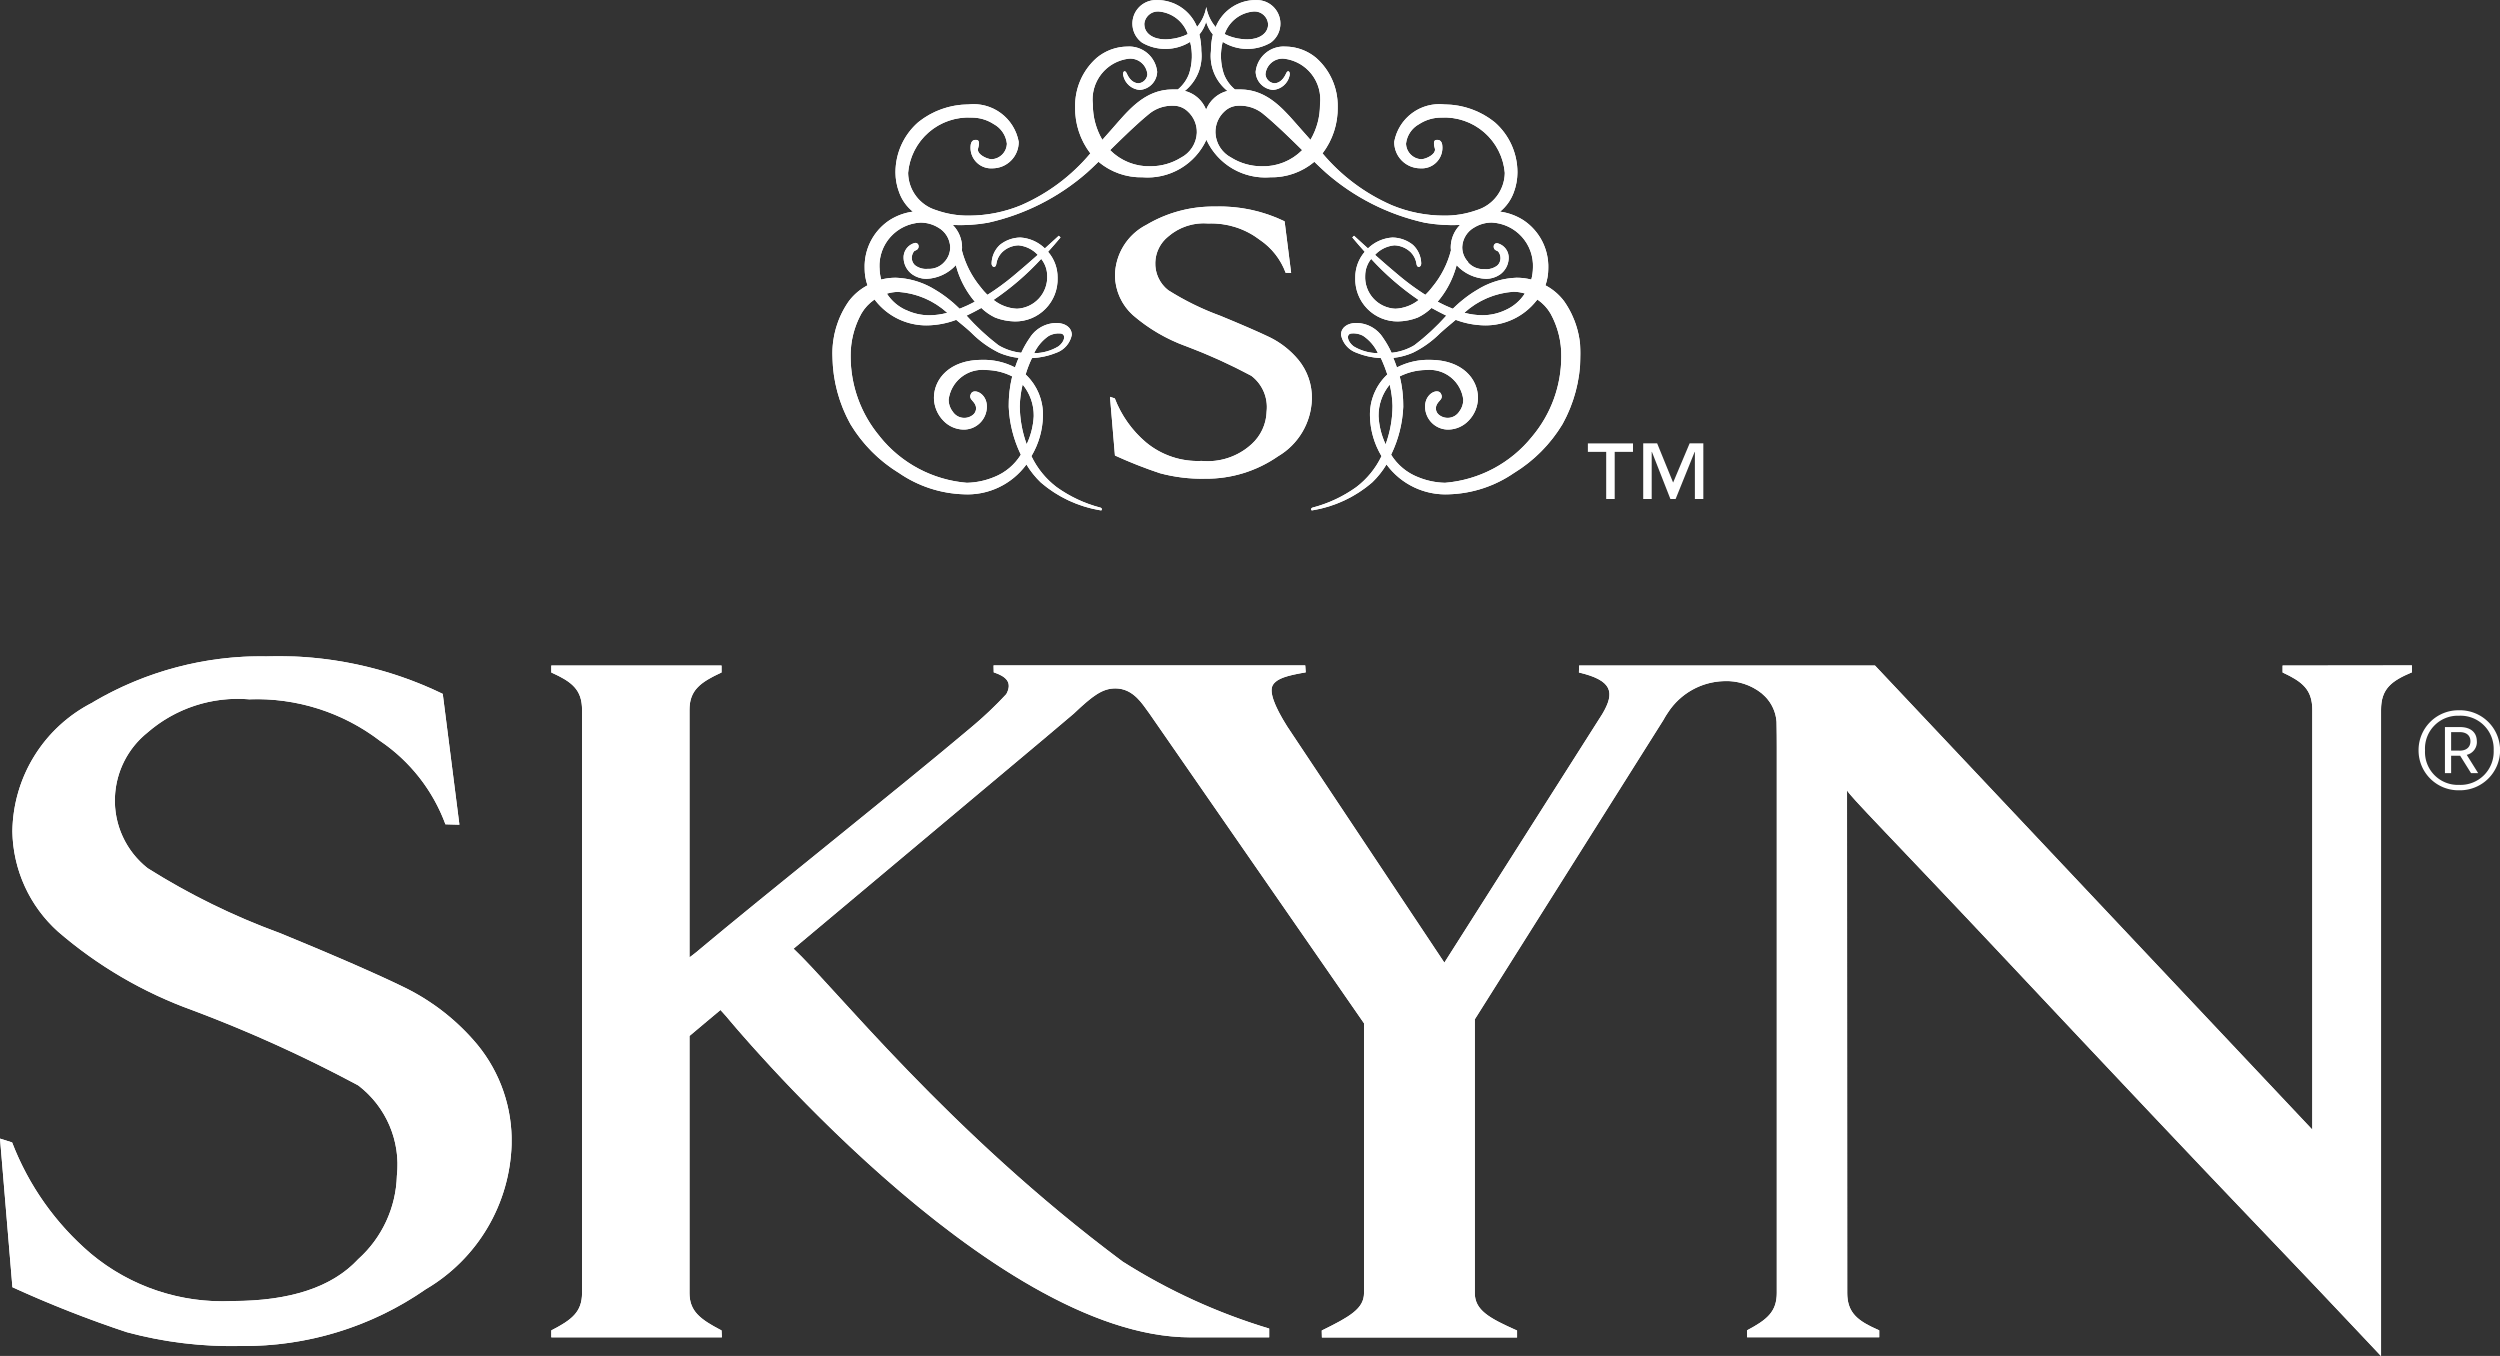 <?xml version="1.0" encoding="UTF-8"?> <svg xmlns="http://www.w3.org/2000/svg" width="95.563" height="51.832" viewBox="0 0 95.563 51.832"><rect x="0" y="0" width="95.563" height="51.832" fill="#333333" stroke="none"/><defs><style> .cls-1{fill:#fff}.cls-2{clip-path:url(#clip-path)}.cls-3{clip-path:url(#clip-path-2)}.cls-4{clip-path:url(#clip-path-3)} </style><clipPath id="clip-path"><path id="Path_756" d="M445.661-213.305a2.205 2.205 0 0 0-1.209 1.944 2.076 2.076 0 0 0 .686 1.512 6.478 6.478 0 0 0 2.027 1.186 20.827 20.827 0 0 1 2.5 1.133 1.5 1.5 0 0 1 .583 1.361 1.75 1.75 0 0 1-.583 1.259 2.485 2.485 0 0 1-1.9.633 3.092 3.092 0 0 1-2.133-.714 4.159 4.159 0 0 1-1.187-1.676l-.184-.06.189 2.242a17.316 17.316 0 0 0 1.72.678 6.143 6.143 0 0 0 1.723.209 4.8 4.8 0 0 0 2.792-.857 2.623 2.623 0 0 0 1.292-2.182 2.279 2.279 0 0 0-.516-1.506 3.341 3.341 0 0 0-1.086-.856q-.621-.3-1.9-.827a10.46 10.46 0 0 1-1.99-.978 1.291 1.291 0 0 1-.492-1.072 1.316 1.316 0 0 1 .492-.977 2.077 2.077 0 0 1 1.533-.5 3.048 3.048 0 0 1 1.971.626 2.605 2.605 0 0 1 .986 1.258l.21.006-.25-1.972a5.7 5.7 0 0 0-2.655-.565 4.99 4.99 0 0 0-2.618.694m-4.849 6.923a3.842 3.842 0 0 1 .109-.814 1.857 1.857 0 0 1 .424 1.21 2.875 2.875 0 0 1-.27 1.073 4.353 4.353 0 0 1-.264-1.469m13.715.4a1.847 1.847 0 0 1 .426-1.21 3.991 3.991 0 0 1 .108.814 4.354 4.354 0 0 1-.264 1.469 2.874 2.874 0 0 1-.27-1.073m-12.6-3.077a.789.789 0 0 1 .44-.089c.215.018.181.294-.072.49a1.816 1.816 0 0 1-.935.264 1.639 1.639 0 0 1 .566-.665m11.643.4c-.252-.2-.286-.473-.072-.49a.78.78 0 0 1 .437.089 1.623 1.623 0 0 1 .568.665 1.811 1.811 0 0 1-.933-.264m-18.106 3.449a4.748 4.748 0 0 1-1.116-3.058 3.31 3.31 0 0 1 .412-1.642 1.657 1.657 0 0 1 .505-.538l.03.043a2.47 2.47 0 0 0 2 .947 3.316 3.316 0 0 0 1.088-.211c.26.211.507.419.6.514a3.929 3.929 0 0 0 1.034.741 2.651 2.651 0 0 0 .753.2 5.03 5.03 0 0 0-.138.365 2.619 2.619 0 0 0-1.266-.29c-1.23 0-1.834.729-1.834 1.455a1.273 1.273 0 0 0 .368.877 1.091 1.091 0 0 0 .746.332.88.88 0 0 0 .909-.881c0-.5-.485-.7-.6-.5s.074.263.147.414a.321.321 0 0 1-.052.381.526.526 0 0 1-.8-.1.731.731 0 0 1-.156-.457 1.3 1.3 0 0 1 1.422-1.134 2.272 2.272 0 0 1 .568.077 2.341 2.341 0 0 1 .44.168 4.633 4.633 0 0 0-.133 1.166 4.671 4.671 0 0 0 .457 1.814l.006.013a2.118 2.118 0 0 1-1.025.856 2.878 2.878 0 0 1-1.038.218 4.766 4.766 0 0 1-3.328-1.768m25.105-5.195a.405.405 0 0 0 .029-.043 1.645 1.645 0 0 1 .505.538 3.3 3.3 0 0 1 .41 1.642 4.747 4.747 0 0 1-1.114 3.058 4.768 4.768 0 0 1-3.33 1.768 2.864 2.864 0 0 1-1.035-.218 2.121 2.121 0 0 1-1.026-.856l.006-.013a4.642 4.642 0 0 0 .458-1.814 4.673 4.673 0 0 0-.134-1.166 2.382 2.382 0 0 1 .441-.168 2.27 2.27 0 0 1 .566-.077 1.3 1.3 0 0 1 1.422 1.134.737.737 0 0 1-.155.457.528.528 0 0 1-.8.1.317.317 0 0 1-.05-.381c.073-.151.264-.209.145-.414s-.6 0-.6.5a.88.88 0 0 0 .909.881 1.092 1.092 0 0 0 .746-.332 1.266 1.266 0 0 0 .367-.877c0-.726-.6-1.453-1.834-1.455a2.618 2.618 0 0 0-1.265.29 6.568 6.568 0 0 0-.138-.365 2.634 2.634 0 0 0 .752-.2 3.909 3.909 0 0 0 1.034-.741c.1-.095.344-.3.6-.514a3.3 3.3 0 0 0 1.087.211 2.472 2.472 0 0 0 2-.947m-24.093.366a1.693 1.693 0 0 1-.738-.631 1.56 1.56 0 0 1 .432-.067 3.092 3.092 0 0 1 1.876.8 2.712 2.712 0 0 1-.684.094 2.054 2.054 0 0 1-.887-.2m21.341.1a3.1 3.1 0 0 1 1.877-.8 1.566 1.566 0 0 1 .432.067 1.7 1.7 0 0 1-.736.631 2.061 2.061 0 0 1-.887.2 2.722 2.722 0 0 1-.686-.094m-18.007-.487a10.358 10.358 0 0 0 1.828-1.573 1.036 1.036 0 0 1 .229.64 1.209 1.209 0 0 1-1.155 1.265 1.541 1.541 0 0 1-.89-.333m14.2-.932a1.036 1.036 0 0 1 .229-.64 10.319 10.319 0 0 0 1.816 1.572 1.54 1.54 0 0 1-.89.333 1.208 1.208 0 0 1-1.155-1.265m-18.565-.3a1.653 1.653 0 0 1 1.569-1.727 1.281 1.281 0 0 1 .67.186.9.9 0 0 1 .464.755.821.821 0 0 1-.226.568.778.778 0 0 1-.626.259.689.689 0 0 1-.5-.143.386.386 0 0 1-.117-.267.42.42 0 0 1 .084-.258c.036-.043.177-.045.177-.195a.124.124 0 0 0-.133-.129.57.57 0 0 0-.44.6.79.79 0 0 0 .34.609.959.959 0 0 0 .529.165 1.618 1.618 0 0 0 1.128-.523c.016.063.036.136.067.229a3.542 3.542 0 0 0 .658 1.168 5.244 5.244 0 0 1-.582.269 4.875 4.875 0 0 0-1.061-.8 3.06 3.06 0 0 0-1.372-.385 2.216 2.216 0 0 0-.565.07 1.757 1.757 0 0 1-.062-.453m22.5-.218a.818.818 0 0 1-.227-.568.9.9 0 0 1 .464-.755 1.276 1.276 0 0 1 .668-.186 1.655 1.655 0 0 1 1.571 1.727 1.818 1.818 0 0 1-.063.453 2.232 2.232 0 0 0-.566-.07 3.049 3.049 0 0 0-1.371.385 4.885 4.885 0 0 0-1.062.8 5.441 5.441 0 0 1-.582-.269 3.5 3.5 0 0 0 .658-1.168c.032-.093.053-.165.068-.229a1.616 1.616 0 0 0 1.127.523.959.959 0 0 0 .53-.165.792.792 0 0 0 .333-.598.57.57 0 0 0-.439-.6.123.123 0 0 0-.133.129c0 .15.141.151.176.195a.405.405 0 0 1 .084.258.385.385 0 0 1-.116.267.693.693 0 0 1-.5.143.772.772 0 0 1-.624-.259m-13.684-4.29c.494-.485 1.047-1.028 1.535-1.42a1.392 1.392 0 0 1 .888-.278.78.78 0 0 1 .542.215 1.061 1.061 0 0 1 .351.824 1.124 1.124 0 0 1-.607.947 2.2 2.2 0 0 1-1.155.329 2.092 2.092 0 0 1-1.553-.618m4.634.288a1.121 1.121 0 0 1-.607-.947 1.064 1.064 0 0 1 .349-.824.783.783 0 0 1 .543-.215 1.393 1.393 0 0 1 .888.278c.487.392 1.042.935 1.535 1.42a2.094 2.094 0 0 1-1.553.618 2.2 2.2 0 0 1-1.155-.329m-1.779-2.551a1.717 1.717 0 0 0 .631-1.529 2.631 2.631 0 0 0-.074-.629 1.34 1.34 0 0 0 .258-.485 1.346 1.346 0 0 0 .259.485 2.577 2.577 0 0 0-.074.629 1.718 1.718 0 0 0 .63 1.529 1.185 1.185 0 0 0-.815.718 1.181 1.181 0 0 0-.815-.718m-1.55-2.548a.522.522 0 0 1 .536-.49 1.284 1.284 0 0 1 1.128.865 1.89 1.89 0 0 1-.648.188 1.663 1.663 0 0 1-.212.014c-.47 0-.8-.229-.8-.577m3.715.563a1.884 1.884 0 0 1-.647-.188 1.282 1.282 0 0 1 1.127-.865.521.521 0 0 1 .536.49c0 .348-.332.577-.8.577a1.66 1.66 0 0 1-.211-.014m-1-.462a1.616 1.616 0 0 1-.353-.761 1.606 1.606 0 0 1-.352.761 1.646 1.646 0 0 0-1.55-1.026.9.9 0 0 0-.549 1.629 1.786 1.786 0 0 0 1.834-.032 2.21 2.21 0 0 1-.039 1.214 1.415 1.415 0 0 1-.43.606h-.2c-1.1 0-1.733.849-2.356 1.553-.117.131-.229.257-.33.373a2.645 2.645 0 0 1-.363-1.356 1.569 1.569 0 0 1 1.373-1.747.655.655 0 0 1 .711.6.372.372 0 0 1-.332.34c-.3 0-.433-.325-.46-.383-.069-.145-.163-.061-.129.089a.7.7 0 0 0 .632.548.717.717 0 0 0 .663-.691 1.075 1.075 0 0 0-1.14-.965 1.852 1.852 0 0 0-1.174.434 2.436 2.436 0 0 0-.821 1.866 2.834 2.834 0 0 0 .582 1.782 7.222 7.222 0 0 1-2.642 1.979 5.223 5.223 0 0 1-1.995.4 3.59 3.59 0 0 1-1.255-.208 1.51 1.51 0 0 1-1.075-1.424 2.313 2.313 0 0 1 2.432-2.115 1.536 1.536 0 0 1 .844.251.97.97 0 0 1 .5.752.615.615 0 0 1-.576.589c-.182 0-.594-.191-.525-.416.036-.121.072-.322-.064-.322-.041 0-.225-.034-.225.285a.786.786 0 0 0 .841.8 1.006 1.006 0 0 0 1-1.012 1.754 1.754 0 0 0-1.929-1.429 3.08 3.08 0 0 0-1.913.681 2.541 2.541 0 0 0-.868 1.913 2.175 2.175 0 0 0 .144.775 1.665 1.665 0 0 0 .521.728 2.207 2.207 0 0 0-.892.327 2.123 2.123 0 0 0-.951 1.846 1.926 1.926 0 0 0 .109.644 2.136 2.136 0 0 0-.714.606 3.467 3.467 0 0 0-.625 2.132 5.454 5.454 0 0 0 .687 2.569 5.542 5.542 0 0 0 1.855 1.866 4.627 4.627 0 0 0 2.471.814 2.79 2.79 0 0 0 2.4-1.141 3.368 3.368 0 0 0 .55.689 4.651 4.651 0 0 0 2.28 1.065c.047.007.052-.009.05-.042s-.008-.045-.057-.063a5.027 5.027 0 0 1-1.665-.78 3.222 3.222 0 0 1-.967-1.187 3.111 3.111 0 0 0 .44-1.531 2.093 2.093 0 0 0-.641-1.57l-.021-.018a4.255 4.255 0 0 1 .243-.628 2.823 2.823 0 0 0 .944-.209.91.91 0 0 0 .578-.677c0-.283-.25-.451-.584-.456a1.218 1.218 0 0 0-1.028.578 3.546 3.546 0 0 0-.318.561 2.116 2.116 0 0 1-.872-.288 8.717 8.717 0 0 1-1.221-1.132c.195-.093.382-.19.565-.294a1.981 1.981 0 0 0 .531.368 2.182 2.182 0 0 0 .749.147 1.614 1.614 0 0 0 1.635-1.672 1.484 1.484 0 0 0-.364-.989c.159-.178.319-.36.477-.55l-.067-.063s-.217.2-.532.484a1.471 1.471 0 0 0-.939-.416 1.274 1.274 0 0 0-.782.283 1 1 0 0 0-.315.7c-.006.152.158.208.182.019a.8.8 0 0 1 .212-.432.939.939 0 0 1 .632-.272 1.154 1.154 0 0 1 .739.364c-.29.257-.625.549-.946.816a9.371 9.371 0 0 1-.978.712 2.43 2.43 0 0 1-.265-.3 3.593 3.593 0 0 1-.712-1.4.9.9 0 0 0 .007-.1 1.228 1.228 0 0 0-.354-.87h.025a6.176 6.176 0 0 0 1.32-.087 8.551 8.551 0 0 0 3.782-1.913c.128-.113.278-.256.442-.416a2.534 2.534 0 0 0 1.686.593 2.475 2.475 0 0 0 2.439-1.436 2.476 2.476 0 0 0 2.44 1.436 2.536 2.536 0 0 0 1.686-.593c.163.161.314.3.442.416a8.535 8.535 0 0 0 3.781 1.913 6.188 6.188 0 0 0 1.322.087h.023a1.228 1.228 0 0 0-.354.87.923.923 0 0 0 .008.1 3.577 3.577 0 0 1-.712 1.4 2.444 2.444 0 0 1-.266.3 9.323 9.323 0 0 1-.977-.712 37.287 37.287 0 0 1-.947-.816 1.154 1.154 0 0 1 .739-.364.942.942 0 0 1 .633.272.8.8 0 0 1 .212.432c.022.189.188.134.181-.019a1 1 0 0 0-.314-.7 1.28 1.28 0 0 0-.783-.283 1.471 1.471 0 0 0-.938.416c-.317-.284-.532-.484-.532-.484l-.067.063c.158.19.317.372.476.55a1.489 1.489 0 0 0-.362.989 1.613 1.613 0 0 0 1.633 1.672 2.189 2.189 0 0 0 .751-.147 2 2 0 0 0 .531-.368c.183.1.369.2.565.294a8.669 8.669 0 0 1-1.222 1.132 2.107 2.107 0 0 1-.871.288 3.546 3.546 0 0 0-.318-.561 1.221 1.221 0 0 0-1.03-.578c-.333 0-.589.174-.583.456a.907.907 0 0 0 .578.677 2.817 2.817 0 0 0 .944.209c.053.111.1.229.148.349.035.091.066.185.1.279l-.021.018a2.094 2.094 0 0 0-.644 1.57 3.1 3.1 0 0 0 .442 1.531 3.235 3.235 0 0 1-.967 1.187 5.047 5.047 0 0 1-1.665.78c-.05.019-.056.039-.057.063s0 .049.05.042a4.656 4.656 0 0 0 2.28-1.065 3.358 3.358 0 0 0 .549-.689 2.794 2.794 0 0 0 2.4 1.141 4.633 4.633 0 0 0 2.472-.814 5.541 5.541 0 0 0 1.855-1.866 5.468 5.468 0 0 0 .687-2.569 3.459 3.459 0 0 0-.626-2.132 2.136 2.136 0 0 0-.713-.606 1.956 1.956 0 0 0 .109-.644 2.129 2.129 0 0 0-.951-1.846 2.214 2.214 0 0 0-.892-.327 1.693 1.693 0 0 0 .521-.728 2.2 2.2 0 0 0 .143-.775 2.54 2.54 0 0 0-.867-1.913 3.08 3.08 0 0 0-1.913-.681 1.754 1.754 0 0 0-1.929 1.429 1 1 0 0 0 1 1.012.786.786 0 0 0 .841-.8c0-.319-.184-.285-.225-.285-.136 0-.1.2-.065.322.068.225-.344.416-.526.416a.615.615 0 0 1-.575-.589.97.97 0 0 1 .5-.752 1.535 1.535 0 0 1 .844-.251 2.314 2.314 0 0 1 2.432 2.115 1.511 1.511 0 0 1-1.075 1.424 3.593 3.593 0 0 1-1.255.208 5.215 5.215 0 0 1-1.995-.4 7.234 7.234 0 0 1-2.643-1.979 2.841 2.841 0 0 0 .58-1.782 2.435 2.435 0 0 0-.82-1.866 1.853 1.853 0 0 0-1.175-.434 1.075 1.075 0 0 0-1.14.965.717.717 0 0 0 .665.691.7.7 0 0 0 .631-.548c.034-.15-.061-.235-.129-.089-.027.059-.163.383-.459.383a.374.374 0 0 1-.334-.34.655.655 0 0 1 .712-.6 1.569 1.569 0 0 1 1.373 1.747 2.656 2.656 0 0 1-.364 1.356c-.1-.116-.212-.242-.33-.373-.625-.7-1.255-1.553-2.357-1.553h-.2a1.417 1.417 0 0 1-.429-.606 2.21 2.21 0 0 1-.039-1.214 1.784 1.784 0 0 0 1.833.032.9.9 0 0 0-.548-1.629 1.646 1.646 0 0 0-1.55 1.026" class="cls-1" data-name="Path 756" transform="translate(-433.645 221.897)"></path></clipPath><clipPath id="clip-path-2"><path id="Path_760" d="M490.665-200.2v.265c.758.353 1.135.653 1.135 1.435v16.039L475.084-200.2h-11.31l-.007.265c1.275.3 1.39.755.892 1.591l-6.036 9.5-6-9.016c-.525-.833-.706-1.366-.549-1.607s.537-.352 1.249-.473l-.018-.265h-11.913l.006.265c.477.157.722.387.481.831a14.5 14.5 0 0 1-1.349 1.277c-2.941 2.477-7.867 6.374-10.5 8.587-.1.077-.188.149-.262.2v-9.455c0-.754.406-1.057 1.225-1.435v-.265h-6.509v.265c.786.353 1.177.653 1.177 1.435v22.279c0 .733-.392 1.032-1.177 1.436v.264h6.522l-.013-.264c-.82-.427-1.225-.732-1.225-1.436v-9.82l.647-.544.537-.449.222.246s10.072 12.267 17.744 12.267h3.009v-.335a22.652 22.652 0 0 1-5.6-2.56c-6.659-4.956-11.031-10.515-12.582-11.96l9.563-8.016 1.15-.971c.725-.686 1.093-.963 1.591-.963.7 0 1.047.627 1.288.943l8.215 11.858v10.308c0 .6-.541.906-1.616 1.436l.006.264h7.46v-.264c-1.076-.478-1.615-.781-1.615-1.436v-10.461L467-198.126c.052-.1.117-.2.177-.288a2.638 2.638 0 0 1 2.128-1.191 2.162 2.162 0 0 1 1.447.466c.042.038.088.08.134.124a1.532 1.532 0 0 1 .435.97c.007.332.009.707.009.974v20.846c0 .733-.378 1.032-1.136 1.436v.264h5.052v-.264c-.813-.352-1.223-.658-1.223-1.436l-.008-19.215c0 .128 1.771 1.9 6.065 6.472s7.378 7.833 9.26 9.8 3.573 3.749 5.088 5.362v-24.7c0-.8.392-1.106 1.18-1.435v-.265z" class="cls-1" data-name="Path 760" transform="translate(-424.488 200.205)"></path></clipPath><clipPath id="clip-path-3"><path id="Path_762" d="M410.055-198.737a5.593 5.593 0 0 0-3.066 4.927 5.256 5.256 0 0 0 1.744 3.83 16.347 16.347 0 0 0 5.138 3.005 52.289 52.289 0 0 1 6.336 2.873 3.811 3.811 0 0 1 1.479 3.452 4.449 4.449 0 0 1-1.479 3.191q-1.485 1.6-4.812 1.6a7.839 7.839 0 0 1-5.409-1.813 10.549 10.549 0 0 1-3.007-4.248l-.463-.148.474 5.681a43.512 43.512 0 0 0 4.361 1.716 15.377 15.377 0 0 0 4.369.53 12.148 12.148 0 0 0 7.073-2.171 6.643 6.643 0 0 0 3.278-5.533 5.778 5.778 0 0 0-1.309-3.815 8.477 8.477 0 0 0-2.752-2.169q-1.572-.772-4.809-2.1a26.624 26.624 0 0 1-5.042-2.475 3.284 3.284 0 0 1-1.25-2.717 3.327 3.327 0 0 1 1.25-2.473 5.256 5.256 0 0 1 3.883-1.265 7.755 7.755 0 0 1 5 1.589 6.612 6.612 0 0 1 2.5 3.188l.534.015-.637-5a14.446 14.446 0 0 0-6.742-1.436 12.666 12.666 0 0 0-6.636 1.758" class="cls-1" data-name="Path 762" transform="translate(-406.515 200.495)"></path></clipPath></defs><g id="Group_555" data-name="Group 555" transform="translate(-406.515 221.896)"><g id="Group_550" data-name="Group 550" transform="translate(438.329 -221.897)"><path id="Path_755" d="M445.661-213.305a2.205 2.205 0 0 0-1.209 1.944 2.076 2.076 0 0 0 .686 1.512 6.478 6.478 0 0 0 2.027 1.186 20.827 20.827 0 0 1 2.5 1.133 1.5 1.5 0 0 1 .583 1.361 1.75 1.75 0 0 1-.583 1.259 2.485 2.485 0 0 1-1.9.633 3.092 3.092 0 0 1-2.133-.714 4.159 4.159 0 0 1-1.187-1.676l-.184-.06.189 2.242a17.316 17.316 0 0 0 1.72.678 6.143 6.143 0 0 0 1.723.209 4.8 4.8 0 0 0 2.792-.857 2.623 2.623 0 0 0 1.292-2.182 2.279 2.279 0 0 0-.516-1.506 3.341 3.341 0 0 0-1.086-.856q-.621-.3-1.9-.827a10.46 10.46 0 0 1-1.99-.978 1.291 1.291 0 0 1-.492-1.072 1.316 1.316 0 0 1 .492-.977 2.077 2.077 0 0 1 1.533-.5 3.048 3.048 0 0 1 1.971.626 2.605 2.605 0 0 1 .986 1.258l.21.006-.25-1.972a5.7 5.7 0 0 0-2.655-.565 4.99 4.99 0 0 0-2.618.694m-4.849 6.923a3.842 3.842 0 0 1 .109-.814 1.857 1.857 0 0 1 .424 1.21 2.875 2.875 0 0 1-.27 1.073 4.353 4.353 0 0 1-.264-1.469m13.715.4a1.847 1.847 0 0 1 .426-1.21 3.991 3.991 0 0 1 .108.814 4.354 4.354 0 0 1-.264 1.469 2.874 2.874 0 0 1-.27-1.073m-12.6-3.077a.789.789 0 0 1 .44-.089c.215.018.181.294-.072.49a1.816 1.816 0 0 1-.935.264 1.639 1.639 0 0 1 .566-.665m11.643.4c-.252-.2-.286-.473-.072-.49a.78.78 0 0 1 .437.089 1.623 1.623 0 0 1 .568.665 1.811 1.811 0 0 1-.933-.264m-18.106 3.449a4.748 4.748 0 0 1-1.116-3.058 3.31 3.31 0 0 1 .412-1.642 1.657 1.657 0 0 1 .505-.538l.03.043a2.47 2.47 0 0 0 2 .947 3.316 3.316 0 0 0 1.088-.211c.26.211.507.419.6.514a3.929 3.929 0 0 0 1.034.741 2.651 2.651 0 0 0 .753.2 5.03 5.03 0 0 0-.138.365 2.619 2.619 0 0 0-1.266-.29c-1.23 0-1.834.729-1.834 1.455a1.273 1.273 0 0 0 .368.877 1.091 1.091 0 0 0 .746.332.88.88 0 0 0 .909-.881c0-.5-.485-.7-.6-.5s.074.263.147.414a.321.321 0 0 1-.052.381.526.526 0 0 1-.8-.1.731.731 0 0 1-.156-.457 1.3 1.3 0 0 1 1.422-1.134 2.272 2.272 0 0 1 .568.077 2.341 2.341 0 0 1 .44.168 4.633 4.633 0 0 0-.133 1.166 4.671 4.671 0 0 0 .457 1.814l.006.013a2.118 2.118 0 0 1-1.025.856 2.878 2.878 0 0 1-1.038.218 4.766 4.766 0 0 1-3.328-1.768m25.105-5.195a.405.405 0 0 0 .029-.043 1.645 1.645 0 0 1 .505.538 3.3 3.3 0 0 1 .41 1.642 4.747 4.747 0 0 1-1.114 3.058 4.768 4.768 0 0 1-3.33 1.768 2.864 2.864 0 0 1-1.035-.218 2.121 2.121 0 0 1-1.026-.856l.006-.013a4.642 4.642 0 0 0 .458-1.814 4.673 4.673 0 0 0-.134-1.166 2.382 2.382 0 0 1 .441-.168 2.27 2.27 0 0 1 .566-.077 1.3 1.3 0 0 1 1.422 1.134.737.737 0 0 1-.155.457.528.528 0 0 1-.8.1.317.317 0 0 1-.05-.381c.073-.151.264-.209.145-.414s-.6 0-.6.5a.88.88 0 0 0 .909.881 1.092 1.092 0 0 0 .746-.332 1.266 1.266 0 0 0 .367-.877c0-.726-.6-1.453-1.834-1.455a2.618 2.618 0 0 0-1.265.29 6.568 6.568 0 0 0-.138-.365 2.634 2.634 0 0 0 .752-.2 3.909 3.909 0 0 0 1.034-.741c.1-.095.344-.3.6-.514a3.3 3.3 0 0 0 1.087.211 2.472 2.472 0 0 0 2-.947m-24.093.366a1.693 1.693 0 0 1-.738-.631 1.56 1.56 0 0 1 .432-.067 3.092 3.092 0 0 1 1.876.8 2.712 2.712 0 0 1-.684.094 2.054 2.054 0 0 1-.887-.2m21.341.1a3.1 3.1 0 0 1 1.877-.8 1.566 1.566 0 0 1 .432.067 1.7 1.7 0 0 1-.736.631 2.061 2.061 0 0 1-.887.2 2.722 2.722 0 0 1-.686-.094m-18.007-.487a10.358 10.358 0 0 0 1.828-1.573 1.036 1.036 0 0 1 .229.64 1.209 1.209 0 0 1-1.155 1.265 1.541 1.541 0 0 1-.89-.333m14.2-.932a1.036 1.036 0 0 1 .229-.64 10.319 10.319 0 0 0 1.816 1.572 1.54 1.54 0 0 1-.89.333 1.208 1.208 0 0 1-1.155-1.265m-18.565-.3a1.653 1.653 0 0 1 1.569-1.727 1.281 1.281 0 0 1 .67.186.9.9 0 0 1 .464.755.821.821 0 0 1-.226.568.778.778 0 0 1-.626.259.689.689 0 0 1-.5-.143.386.386 0 0 1-.117-.267.42.42 0 0 1 .084-.258c.036-.043.177-.045.177-.195a.124.124 0 0 0-.133-.129.57.57 0 0 0-.44.6.79.79 0 0 0 .34.609.959.959 0 0 0 .529.165 1.618 1.618 0 0 0 1.128-.523c.016.063.036.136.067.229a3.542 3.542 0 0 0 .658 1.168 5.244 5.244 0 0 1-.582.269 4.875 4.875 0 0 0-1.061-.8 3.06 3.06 0 0 0-1.372-.385 2.216 2.216 0 0 0-.565.07 1.757 1.757 0 0 1-.062-.453m22.5-.218a.818.818 0 0 1-.227-.568.9.9 0 0 1 .464-.755 1.276 1.276 0 0 1 .668-.186 1.655 1.655 0 0 1 1.571 1.727 1.818 1.818 0 0 1-.063.453 2.232 2.232 0 0 0-.566-.07 3.049 3.049 0 0 0-1.371.385 4.885 4.885 0 0 0-1.062.8 5.441 5.441 0 0 1-.582-.269 3.5 3.5 0 0 0 .658-1.168c.032-.093.053-.165.068-.229a1.616 1.616 0 0 0 1.127.523.959.959 0 0 0 .53-.165.792.792 0 0 0 .333-.598.57.57 0 0 0-.439-.6.123.123 0 0 0-.133.129c0 .15.141.151.176.195a.405.405 0 0 1 .084.258.385.385 0 0 1-.116.267.693.693 0 0 1-.5.143.772.772 0 0 1-.624-.259m-13.684-4.29c.494-.485 1.047-1.028 1.535-1.42a1.392 1.392 0 0 1 .888-.278.78.78 0 0 1 .542.215 1.061 1.061 0 0 1 .351.824 1.124 1.124 0 0 1-.607.947 2.2 2.2 0 0 1-1.155.329 2.092 2.092 0 0 1-1.553-.618m4.634.288a1.121 1.121 0 0 1-.607-.947 1.064 1.064 0 0 1 .349-.824.783.783 0 0 1 .543-.215 1.393 1.393 0 0 1 .888.278c.487.392 1.042.935 1.535 1.42a2.094 2.094 0 0 1-1.553.618 2.2 2.2 0 0 1-1.155-.329m-1.779-2.551a1.717 1.717 0 0 0 .631-1.529 2.631 2.631 0 0 0-.074-.629 1.34 1.34 0 0 0 .258-.485 1.346 1.346 0 0 0 .259.485 2.577 2.577 0 0 0-.074.629 1.718 1.718 0 0 0 .63 1.529 1.185 1.185 0 0 0-.815.718 1.181 1.181 0 0 0-.815-.718m-1.55-2.548a.522.522 0 0 1 .536-.49 1.284 1.284 0 0 1 1.128.865 1.89 1.89 0 0 1-.648.188 1.663 1.663 0 0 1-.212.014c-.47 0-.8-.229-.8-.577m3.715.563a1.884 1.884 0 0 1-.647-.188 1.282 1.282 0 0 1 1.127-.865.521.521 0 0 1 .536.49c0 .348-.332.577-.8.577a1.66 1.66 0 0 1-.211-.014m-1-.462a1.616 1.616 0 0 1-.353-.761 1.606 1.606 0 0 1-.352.761 1.646 1.646 0 0 0-1.55-1.026.9.9 0 0 0-.549 1.629 1.786 1.786 0 0 0 1.834-.032 2.21 2.21 0 0 1-.039 1.214 1.415 1.415 0 0 1-.43.606h-.2c-1.1 0-1.733.849-2.356 1.553-.117.131-.229.257-.33.373a2.645 2.645 0 0 1-.363-1.356 1.569 1.569 0 0 1 1.373-1.747.655.655 0 0 1 .711.6.372.372 0 0 1-.332.34c-.3 0-.433-.325-.46-.383-.069-.145-.163-.061-.129.089a.7.7 0 0 0 .632.548.717.717 0 0 0 .663-.691 1.075 1.075 0 0 0-1.14-.965 1.852 1.852 0 0 0-1.174.434 2.436 2.436 0 0 0-.821 1.866 2.834 2.834 0 0 0 .582 1.782 7.222 7.222 0 0 1-2.642 1.979 5.223 5.223 0 0 1-1.995.4 3.59 3.59 0 0 1-1.255-.208 1.51 1.51 0 0 1-1.075-1.424 2.313 2.313 0 0 1 2.432-2.115 1.536 1.536 0 0 1 .844.251.97.97 0 0 1 .5.752.615.615 0 0 1-.576.589c-.182 0-.594-.191-.525-.416.036-.121.072-.322-.064-.322-.041 0-.225-.034-.225.285a.786.786 0 0 0 .841.8 1.006 1.006 0 0 0 1-1.012 1.754 1.754 0 0 0-1.929-1.429 3.08 3.08 0 0 0-1.913.681 2.541 2.541 0 0 0-.868 1.913 2.175 2.175 0 0 0 .144.775 1.665 1.665 0 0 0 .521.728 2.207 2.207 0 0 0-.892.327 2.123 2.123 0 0 0-.951 1.846 1.926 1.926 0 0 0 .109.644 2.136 2.136 0 0 0-.714.606 3.467 3.467 0 0 0-.625 2.132 5.454 5.454 0 0 0 .687 2.569 5.542 5.542 0 0 0 1.855 1.866 4.627 4.627 0 0 0 2.471.814 2.79 2.79 0 0 0 2.4-1.141 3.368 3.368 0 0 0 .55.689 4.651 4.651 0 0 0 2.28 1.065c.047.007.052-.009.05-.042s-.008-.045-.057-.063a5.027 5.027 0 0 1-1.665-.78 3.222 3.222 0 0 1-.967-1.187 3.111 3.111 0 0 0 .44-1.531 2.093 2.093 0 0 0-.641-1.57l-.021-.018a4.255 4.255 0 0 1 .243-.628 2.823 2.823 0 0 0 .944-.209.91.91 0 0 0 .578-.677c0-.283-.25-.451-.584-.456a1.218 1.218 0 0 0-1.028.578 3.546 3.546 0 0 0-.318.561 2.116 2.116 0 0 1-.872-.288 8.717 8.717 0 0 1-1.221-1.132c.195-.093.382-.19.565-.294a1.981 1.981 0 0 0 .531.368 2.182 2.182 0 0 0 .749.147 1.614 1.614 0 0 0 1.635-1.672 1.484 1.484 0 0 0-.364-.989c.159-.178.319-.36.477-.55l-.067-.063s-.217.2-.532.484a1.471 1.471 0 0 0-.939-.416 1.274 1.274 0 0 0-.782.283 1 1 0 0 0-.315.7c-.006.152.158.208.182.019a.8.8 0 0 1 .212-.432.939.939 0 0 1 .632-.272 1.154 1.154 0 0 1 .739.364c-.29.257-.625.549-.946.816a9.371 9.371 0 0 1-.978.712 2.43 2.43 0 0 1-.265-.3 3.593 3.593 0 0 1-.712-1.4.9.9 0 0 0 .007-.1 1.228 1.228 0 0 0-.354-.87h.025a6.176 6.176 0 0 0 1.32-.087 8.551 8.551 0 0 0 3.782-1.913c.128-.113.278-.256.442-.416a2.534 2.534 0 0 0 1.686.593 2.475 2.475 0 0 0 2.439-1.436 2.476 2.476 0 0 0 2.44 1.436 2.536 2.536 0 0 0 1.686-.593c.163.161.314.3.442.416a8.535 8.535 0 0 0 3.781 1.913 6.188 6.188 0 0 0 1.322.087h.023a1.228 1.228 0 0 0-.354.87.923.923 0 0 0 .008.1 3.577 3.577 0 0 1-.712 1.4 2.444 2.444 0 0 1-.266.3 9.323 9.323 0 0 1-.977-.712 37.287 37.287 0 0 1-.947-.816 1.154 1.154 0 0 1 .739-.364.942.942 0 0 1 .633.272.8.8 0 0 1 .212.432c.022.189.188.134.181-.019a1 1 0 0 0-.314-.7 1.28 1.28 0 0 0-.783-.283 1.471 1.471 0 0 0-.938.416c-.317-.284-.532-.484-.532-.484l-.067.063c.158.19.317.372.476.55a1.489 1.489 0 0 0-.362.989 1.613 1.613 0 0 0 1.633 1.672 2.189 2.189 0 0 0 .751-.147 2 2 0 0 0 .531-.368c.183.1.369.2.565.294a8.669 8.669 0 0 1-1.222 1.132 2.107 2.107 0 0 1-.871.288 3.546 3.546 0 0 0-.318-.561 1.221 1.221 0 0 0-1.03-.578c-.333 0-.589.174-.583.456a.907.907 0 0 0 .578.677 2.817 2.817 0 0 0 .944.209c.053.111.1.229.148.349.035.091.066.185.1.279l-.021.018a2.094 2.094 0 0 0-.644 1.57 3.1 3.1 0 0 0 .442 1.531 3.235 3.235 0 0 1-.967 1.187 5.047 5.047 0 0 1-1.665.78c-.05.019-.056.039-.057.063s0 .049.05.042a4.656 4.656 0 0 0 2.28-1.065 3.358 3.358 0 0 0 .549-.689 2.794 2.794 0 0 0 2.4 1.141 4.633 4.633 0 0 0 2.472-.814 5.541 5.541 0 0 0 1.855-1.866 5.468 5.468 0 0 0 .687-2.569 3.459 3.459 0 0 0-.626-2.132 2.136 2.136 0 0 0-.713-.606 1.956 1.956 0 0 0 .109-.644 2.129 2.129 0 0 0-.951-1.846 2.214 2.214 0 0 0-.892-.327 1.693 1.693 0 0 0 .521-.728 2.2 2.2 0 0 0 .143-.775 2.54 2.54 0 0 0-.867-1.913 3.08 3.08 0 0 0-1.913-.681 1.754 1.754 0 0 0-1.929 1.429 1 1 0 0 0 1 1.012.786.786 0 0 0 .841-.8c0-.319-.184-.285-.225-.285-.136 0-.1.2-.065.322.068.225-.344.416-.526.416a.615.615 0 0 1-.575-.589.97.97 0 0 1 .5-.752 1.535 1.535 0 0 1 .844-.251 2.314 2.314 0 0 1 2.432 2.115 1.511 1.511 0 0 1-1.075 1.424 3.593 3.593 0 0 1-1.255.208 5.215 5.215 0 0 1-1.995-.4 7.234 7.234 0 0 1-2.643-1.979 2.841 2.841 0 0 0 .58-1.782 2.435 2.435 0 0 0-.82-1.866 1.853 1.853 0 0 0-1.175-.434 1.075 1.075 0 0 0-1.14.965.717.717 0 0 0 .665.691.7.7 0 0 0 .631-.548c.034-.15-.061-.235-.129-.089-.027.059-.163.383-.459.383a.374.374 0 0 1-.334-.34.655.655 0 0 1 .712-.6 1.569 1.569 0 0 1 1.373 1.747 2.656 2.656 0 0 1-.364 1.356c-.1-.116-.212-.242-.33-.373-.625-.7-1.255-1.553-2.357-1.553h-.2a1.417 1.417 0 0 1-.429-.606 2.21 2.21 0 0 1-.039-1.214 1.784 1.784 0 0 0 1.833.032.9.9 0 0 0-.548-1.629 1.646 1.646 0 0 0-1.55 1.026" class="cls-1" data-name="Path 755" transform="translate(-433.645 221.897)"></path><g id="Group_549" class="cls-2" data-name="Group 549"><path id="Rectangle_523" d="M0 0h28.583v19.514H0z" class="cls-1" data-name="Rectangle 523"></path></g></g><path id="Path_757" d="M462.688-205.317h-.323v-1.8h-.009l-.727 1.8h-.2l-.706-1.8h-.009v1.8h-.324v-2.128h.532l.611 1.5.632-1.5h.523zm-2.689-1.8h-.699v1.8h-.325v-1.8h-.7v-.324H460zm2.689 1.8h-.323v-1.8h-.009l-.727 1.8h-.2l-.706-1.8h-.009v1.8h-.324v-2.128h.532l.611 1.5.632-1.5h.523zm-2.689-1.8h-.699v1.8h-.325v-1.8h-.7v-.324H460z" class="cls-1" data-name="Path 757" transform="translate(8.937 2.495)"></path><path id="Path_758" d="M486.918-197.2h-.318v-.708h.321c.281 0 .417.143.417.351s-.136.358-.417.358m.661-.358c0-.328-.222-.544-.646-.544h-.573v1.762h.237v-.667h.344l.417.667h.272l-.437-.7a.5.5 0 0 0 .387-.522m-.681 1.67a1.255 1.255 0 0 1-1.3-1.32 1.255 1.255 0 0 1 1.3-1.323 1.269 1.269 0 0 1 1.324 1.323 1.269 1.269 0 0 1-1.324 1.32m0-2.852a1.523 1.523 0 0 0-1.547 1.531 1.523 1.523 0 0 0 1.547 1.528 1.535 1.535 0 0 0 1.57-1.528 1.535 1.535 0 0 0-1.57-1.531" class="cls-1" data-name="Path 758" transform="translate(13.61 3.997)"></path><g id="Group_552" data-name="Group 552" transform="translate(427.591 -196.46)"><path id="Path_759" d="M490.665-200.2v.265c.758.353 1.135.653 1.135 1.435v16.039L475.084-200.2h-11.31l-.007.265c1.275.3 1.39.755.892 1.591l-6.036 9.5-6-9.016c-.525-.833-.706-1.366-.549-1.607s.537-.352 1.249-.473l-.018-.265h-11.913l.006.265c.477.157.722.387.481.831a14.5 14.5 0 0 1-1.349 1.277c-2.941 2.477-7.867 6.374-10.5 8.587-.1.077-.188.149-.262.2v-9.455c0-.754.406-1.057 1.225-1.435v-.265h-6.509v.265c.786.353 1.177.653 1.177 1.435v22.279c0 .733-.392 1.032-1.177 1.436v.264h6.522l-.013-.264c-.82-.427-1.225-.732-1.225-1.436v-9.82l.647-.544.537-.449.222.246s10.072 12.267 17.744 12.267h3.009v-.335a22.652 22.652 0 0 1-5.6-2.56c-6.659-4.956-11.031-10.515-12.582-11.96l9.563-8.016 1.15-.971c.725-.686 1.093-.963 1.591-.963.7 0 1.047.627 1.288.943l8.215 11.858v10.308c0 .6-.541.906-1.616 1.436l.006.264h7.46v-.264c-1.076-.478-1.615-.781-1.615-1.436v-10.461L467-198.126c.052-.1.117-.2.177-.288a2.638 2.638 0 0 1 2.128-1.191 2.162 2.162 0 0 1 1.447.466c.042.038.088.08.134.124a1.532 1.532 0 0 1 .435.97c.007.332.009.707.009.974v20.846c0 .733-.378 1.032-1.136 1.436v.264h5.052v-.264c-.813-.352-1.223-.658-1.223-1.436l-.008-19.215c0 .128 1.771 1.9 6.065 6.472s7.378 7.833 9.26 9.8 3.573 3.749 5.088 5.362v-24.7c0-.8.392-1.106 1.18-1.435v-.265z" class="cls-1" data-name="Path 759" transform="translate(-424.488 200.205)"></path><g id="Group_551" class="cls-3" data-name="Group 551"><path id="Rectangle_524" d="M0 0h71.128v26.396H0z" class="cls-1" data-name="Rectangle 524" transform="translate(-.001)"></path></g></g><g id="Group_554" data-name="Group 554" transform="translate(406.515 -196.8)"><path id="Path_761" d="M410.055-198.737a5.593 5.593 0 0 0-3.066 4.927 5.256 5.256 0 0 0 1.744 3.83 16.347 16.347 0 0 0 5.138 3.005 52.289 52.289 0 0 1 6.336 2.873 3.811 3.811 0 0 1 1.479 3.452 4.449 4.449 0 0 1-1.479 3.191q-1.485 1.6-4.812 1.6a7.839 7.839 0 0 1-5.409-1.813 10.549 10.549 0 0 1-3.007-4.248l-.463-.148.474 5.681a43.512 43.512 0 0 0 4.361 1.716 15.377 15.377 0 0 0 4.369.53 12.148 12.148 0 0 0 7.073-2.171 6.643 6.643 0 0 0 3.278-5.533 5.778 5.778 0 0 0-1.309-3.815 8.477 8.477 0 0 0-2.752-2.169q-1.572-.772-4.809-2.1a26.624 26.624 0 0 1-5.042-2.475 3.284 3.284 0 0 1-1.25-2.717 3.327 3.327 0 0 1 1.25-2.473 5.256 5.256 0 0 1 3.883-1.265 7.755 7.755 0 0 1 5 1.589 6.612 6.612 0 0 1 2.5 3.188l.534.015-.637-5a14.446 14.446 0 0 0-6.742-1.436 12.666 12.666 0 0 0-6.636 1.758" class="cls-1" data-name="Path 761" transform="translate(-406.515 200.495)"></path><g id="Group_553" class="cls-4" data-name="Group 553"><path id="Rectangle_525" d="M0 0h19.555v26.359H0z" class="cls-1" data-name="Rectangle 525" transform="translate(-.001)"></path></g></g></g></svg> 